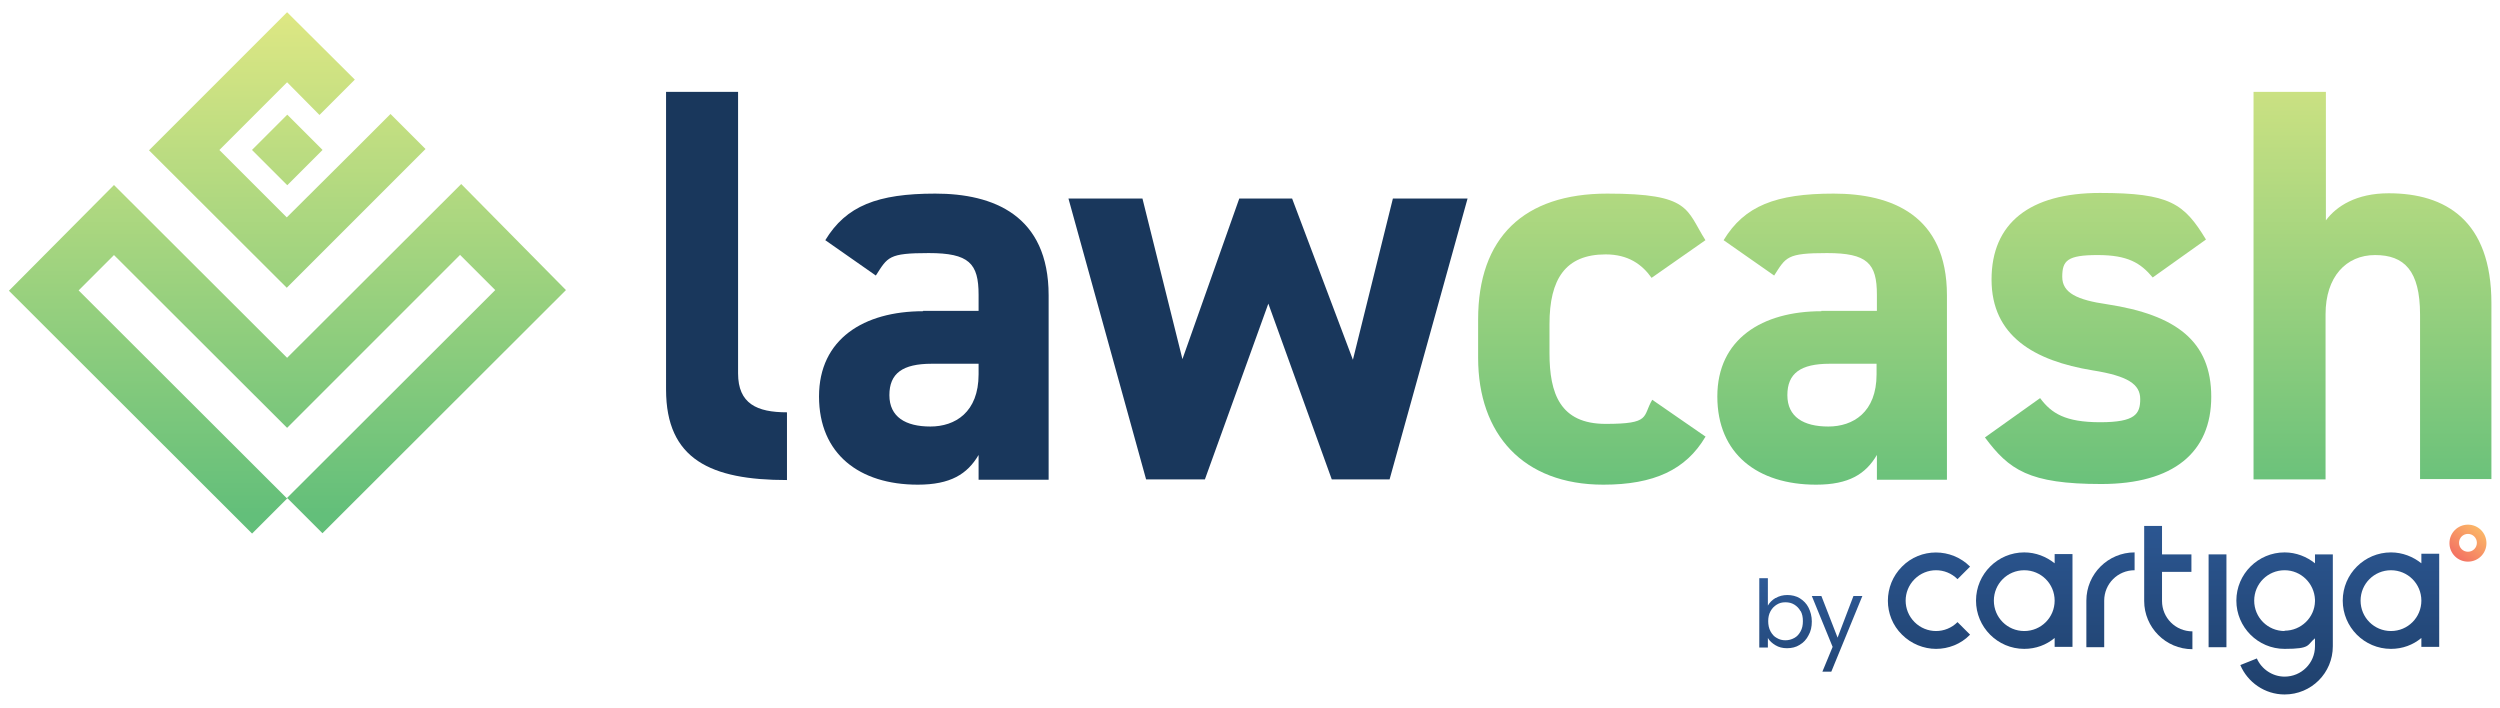 <svg xmlns="http://www.w3.org/2000/svg" xmlns:xlink="http://www.w3.org/1999/xlink" width="756.7" height="214.4" viewBox="0 0 756.7 214.4"><defs><style>      .cls-1 {        fill: url(#New_Gradient_Swatch_3-5);      }      .cls-2 {        fill: url(#New_Gradient_Swatch_3-6);      }      .cls-3 {        fill: url(#New_Gradient_Swatch_3-2);      }      .cls-4 {        fill: url(#New_Gradient_Swatch_3-4);      }      .cls-5 {        fill: url(#New_Gradient_Swatch_3-9);      }      .cls-6 {        fill: url(#New_Gradient_Swatch_3-8);      }      .cls-7 {        fill: url(#New_Gradient_Swatch_3-3);      }      .cls-8 {        fill: url(#New_Gradient_Swatch_3-7);      }      .cls-9 {        fill: url(#linear-gradient-8);      }      .cls-10 {        fill: url(#linear-gradient-7);      }      .cls-11 {        fill: url(#linear-gradient-5);      }      .cls-12 {        fill: url(#linear-gradient-6);      }      .cls-13 {        fill: url(#linear-gradient-4);      }      .cls-14 {        fill: url(#linear-gradient-3);      }      .cls-15 {        fill: url(#linear-gradient-2);      }      .cls-16 {        fill: url(#linear-gradient);      }      .cls-17 {        fill: #19375c;      }      .cls-18 {        fill: url(#New_Gradient_Swatch_3);      }    </style><linearGradient id="New_Gradient_Swatch_3" data-name="New Gradient Swatch 3" x1="540.5" y1="228.1" x2="540.5" y2="175.4" gradientUnits="userSpaceOnUse"><stop offset="0" stop-color="#1a375c"></stop><stop offset="1" stop-color="#2d5996"></stop></linearGradient><linearGradient id="New_Gradient_Swatch_3-2" data-name="New Gradient Swatch 3" x1="556.1" y1="228.1" x2="556.1" y2="175.4" xlink:href="#New_Gradient_Swatch_3"></linearGradient><linearGradient id="linear-gradient" x1="481.8" y1="-21.4" x2="481.8" y2="155.6" gradientUnits="userSpaceOnUse"><stop offset="0" stop-color="#f2ee85"></stop><stop offset="1" stop-color="#63bf7a"></stop></linearGradient><linearGradient id="linear-gradient-2" x1="554.6" y1="-21.4" x2="554.6" y2="155.6" xlink:href="#linear-gradient"></linearGradient><linearGradient id="linear-gradient-3" x1="635" y1="-21.4" x2="635" y2="155.6" xlink:href="#linear-gradient"></linearGradient><linearGradient id="linear-gradient-4" x1="718.1" y1="-21.4" x2="718.1" y2="155.6" xlink:href="#linear-gradient"></linearGradient><linearGradient id="linear-gradient-5" x1="87" y1="-21.4" x2="87" y2="155.6" xlink:href="#linear-gradient"></linearGradient><linearGradient id="linear-gradient-6" x1="87" y1="-21.4" x2="87" y2="155.6" xlink:href="#linear-gradient"></linearGradient><linearGradient id="linear-gradient-7" x1="87" y1="-21.4" x2="87" y2="155.6" gradientTransform="translate(57.5 -48.2) rotate(45)" xlink:href="#linear-gradient"></linearGradient><linearGradient id="linear-gradient-8" x1="743.1" y1="169" x2="750.9" y2="159.7" gradientUnits="userSpaceOnUse"><stop offset="0" stop-color="#f36f63"></stop><stop offset="1" stop-color="#fbb967"></stop></linearGradient><linearGradient id="New_Gradient_Swatch_3-3" data-name="New Gradient Swatch 3" x1="691.5" y1="232.4" x2="691.5" y2="153" xlink:href="#New_Gradient_Swatch_3"></linearGradient><linearGradient id="New_Gradient_Swatch_3-4" data-name="New Gradient Swatch 3" x1="723.7" y1="232.4" x2="723.7" y2="153" xlink:href="#New_Gradient_Swatch_3"></linearGradient><linearGradient id="New_Gradient_Swatch_3-5" data-name="New Gradient Swatch 3" x1="612.8" y1="232.4" x2="612.8" y2="153" xlink:href="#New_Gradient_Swatch_3"></linearGradient><linearGradient id="New_Gradient_Swatch_3-6" data-name="New Gradient Swatch 3" x1="671.2" y1="232.4" x2="671.2" y2="153" xlink:href="#New_Gradient_Swatch_3"></linearGradient><linearGradient id="New_Gradient_Swatch_3-7" data-name="New Gradient Swatch 3" x1="583.9" y1="232.4" x2="583.9" y2="153" xlink:href="#New_Gradient_Swatch_3"></linearGradient><linearGradient id="New_Gradient_Swatch_3-8" data-name="New Gradient Swatch 3" x1="638.8" y1="232.4" x2="638.8" y2="153" xlink:href="#New_Gradient_Swatch_3"></linearGradient><linearGradient id="New_Gradient_Swatch_3-9" data-name="New Gradient Swatch 3" x1="656.3" y1="232.4" x2="656.3" y2="153" xlink:href="#New_Gradient_Swatch_3"></linearGradient></defs><g><g id="Layer_1"><g><g><path class="cls-18" d="M537.5,181c1-.6,2.2-.9,3.5-.9s2.7.3,3.8,1c1.1.7,2,1.6,2.6,2.8.6,1.2,1,2.6,1,4.2s-.3,3-1,4.2c-.6,1.2-1.5,2.2-2.7,2.9-1.1.7-2.4,1-3.8,1s-2.5-.3-3.5-.9c-1-.6-1.8-1.3-2.3-2.2v2.9h-2.6v-21h2.6v8.3c.5-.9,1.3-1.7,2.3-2.3ZM545,185c-.5-.9-1.1-1.5-1.9-2s-1.7-.7-2.7-.7-1.8.2-2.6.7c-.8.5-1.4,1.1-1.9,2-.5.9-.7,1.9-.7,3s.2,2.2.7,3.1c.5.9,1.1,1.6,1.9,2,.8.5,1.7.7,2.6.7s1.8-.2,2.7-.7,1.4-1.1,1.9-2,.7-1.9.7-3.1-.2-2.2-.7-3.1Z"></path><path class="cls-3" d="M563.7,180.4l-9.4,22.9h-2.7l3.1-7.5-6.3-15.4h2.9l4.9,12.6,4.8-12.6h2.7Z"></path></g><g><path class="cls-17" d="M201.6,27.8h21.8v85.2c0,9.2,5.7,11.8,14.8,11.8v20.5c-23,0-36.6-6.2-36.6-27.4V27.8Z"></path><path class="cls-17" d="M279.4,94.1h16.8v-4.9c0-9.5-2.9-12.6-15.1-12.6s-12.4,1.2-16,6.8l-15.3-10.7c6.3-10.4,15.8-14.1,33.3-14.1s34.3,6.5,34.3,30.8v55.8h-21.2v-7.5c-3.4,5.8-8.5,9-18.4,9-17.7,0-29.9-9.3-29.9-26.7s13.6-25.8,31.5-25.8ZM296.3,110.1h-14.3c-8.8,0-12.8,2.9-12.8,9.5s4.9,9.5,12.4,9.5,14.6-4.3,14.6-15.8v-3.2Z"></path><path class="cls-17" d="M364.6,145.1h-17.7l-23.5-85h22.4l12.1,48.6,17.2-48.6h16l18.4,48.8,12.1-48.8h22.6l-23.6,85h-17.5l-19.2-53.2-19.2,53.2Z"></path></g><g><path class="cls-16" d="M516.2,132.2c-5.9,10-15.6,14.5-30.9,14.5-24.3,0-37.9-15.3-37.9-38.4v-11.6c0-24.8,13.8-38.1,39.1-38.1s23.8,4.8,29.7,14.1l-16.3,11.4c-2.9-4.1-7.1-7.1-13.9-7.1-12.2,0-17,7.5-17,21.1v8.8c0,12.2,3.2,21.4,17,21.4s11.1-2.2,14.1-7.3l16.2,11.2Z"></path><path class="cls-15" d="M551.3,94.1h16.8v-4.9c0-9.5-2.9-12.6-15.1-12.6s-12.4,1.2-16,6.8l-15.3-10.7c6.3-10.4,15.8-14.1,33.3-14.1s34.3,6.5,34.3,30.8v55.8h-21.2v-7.5c-3.4,5.8-8.5,9-18.4,9-17.7,0-29.9-9.3-29.9-26.7s13.6-25.8,31.5-25.8ZM568.1,110.1h-14.3c-8.8,0-12.8,2.9-12.8,9.5s4.9,9.5,12.4,9.5,14.6-4.3,14.6-15.8v-3.2Z"></path><path class="cls-14" d="M651.6,84c-3.7-4.4-7.5-6.8-16.7-6.8s-10.7,1.7-10.7,6.6,4.6,7,13.6,8.3c20.9,3.2,31.5,11.2,31.5,28s-11.4,26.4-33.3,26.4-27.9-4.3-35.2-14.1l16.7-11.9c3.4,4.6,7.6,7.3,18.2,7.3s12.1-2.5,12.1-7-3.7-7-14.4-8.7c-17.7-2.9-30.6-10.4-30.6-27.5s11.6-26.2,32.8-26.2,25.5,3.2,32.1,14.1l-16,11.4Z"></path><path class="cls-13" d="M682.2,27.8h21.8v38.9c3.2-4.3,9.2-8.2,19-8.2,17.2,0,31.1,8.2,31.1,33.3v53.2h-21.6v-49.8c0-13.3-4.8-18-13.6-18s-15,6.6-15,17.9v50h-21.8V27.8Z"></path></g><g><polygon class="cls-11" points="86.9 3.7 45.1 45.5 86.8 87.1 128.8 45.1 118.2 34.5 118 34.7 118 34.7 107.3 45.4 107.3 45.4 86.8 65.8 66.4 45.4 86.9 24.9 96.7 34.8 107.4 24.1 86.9 3.7"></polygon><path class="cls-12" d="M139.3,77.2l10.6,10.6-63.1,63-63-62.9,10.7-10.7,52.4,52.3,52.4-52.4ZM86.9,108.3l-52.4-52.3L2.7,88l73.6,73.5,10.7-10.7,10.6,10.6,73.7-73.6-31.7-32.1-52.7,52.6Z"></path><rect class="cls-10" x="79.4" y="37.8" width="15.1" height="15.1" transform="translate(-6.6 74.8) rotate(-45)"></rect></g></g><g><path class="cls-9" d="M747,170c-3.1,0-5.6-2.5-5.6-5.6s2.5-5.6,5.6-5.6c3.1,0,5.6,2.5,5.6,5.6s-2.5,5.6-5.6,5.6ZM747,161.6c-1.5,0-2.7,1.2-2.7,2.7s1.2,2.7,2.7,2.7,2.7-1.2,2.7-2.7-1.2-2.7-2.7-2.7Z"></path><g><path class="cls-7" d="M706.1,181.9s0,0,0,0,0,0,0,0v-14.1s-5.4,0-5.4,0v2.7c-2.5-2-5.7-3.3-9.2-3.3-8,0-14.6,6.5-14.6,14.6,0,8,6.5,14.6,14.6,14.6s6.7-1.2,9.2-3.2v2.4s0,0,0,0h0c0,5.1-4.1,9.2-9.2,9.2-3.7,0-7-2.3-8.4-5.5l-5,2c2.2,5.2,7.4,8.9,13.4,8.9,8.1,0,14.6-6.5,14.6-14.6,0-.1,0-.4,0-.4v-13.3ZM691.5,191c-5.1,0-9.2-4.1-9.2-9.2,0-5.1,4.1-9.2,9.2-9.2,5,0,9,4,9.2,8.9v.5c-.1,4.9-4.2,8.9-9.2,8.9Z"></path><path class="cls-4" d="M732.9,167.8v2.7c-2.5-2-5.7-3.3-9.2-3.3-8,0-14.6,6.5-14.6,14.6,0,8,6.5,14.6,14.6,14.6,3.5,0,6.7-1.2,9.2-3.3v2.7s5.4,0,5.4,0v-28.2s-5.4,0-5.4,0ZM723.7,191c-5.1,0-9.2-4.1-9.2-9.2,0-5.1,4.1-9.2,9.2-9.2,5.1,0,9.2,4.1,9.2,9.2,0,5.1-4.1,9.2-9.2,9.2Z"></path><path class="cls-1" d="M621.9,170.5c-2.5-2-5.7-3.3-9.2-3.3-8,0-14.6,6.5-14.6,14.6,0,8,6.5,14.6,14.6,14.6,3.5,0,6.7-1.2,9.2-3.3v2.7s5.4,0,5.4,0v-28.1s-5.4,0-5.4,0v2.7ZM612.7,191c-5.1,0-9.2-4.1-9.2-9.2s4.1-9.2,9.2-9.2c5.1,0,9.2,4.1,9.2,9.2s-4.1,9.2-9.2,9.2Z"></path><rect class="cls-2" x="668.5" y="167.8" width="5.4" height="28.1"></rect><path class="cls-8" d="M592.5,175.3l3.8-3.8c-5.7-5.7-15-5.7-20.6,0-5.7,5.7-5.7,15,0,20.6,2.8,2.8,6.6,4.3,10.3,4.3,3.7,0,7.5-1.4,10.3-4.3l-3.8-3.8c-3.6,3.6-9.4,3.6-13,0-3.6-3.6-3.6-9.4,0-13,3.6-3.6,9.4-3.6,13,0Z"></path><path class="cls-6" d="M631.5,181.8v14.1s5.4,0,5.4,0v-14.1c0-5.1,4.1-9.2,9.2-9.2v-5.4c-8,0-14.6,6.5-14.6,14.6"></path><path class="cls-5" d="M654.4,181.9v-8.8s8.9,0,8.9,0v-5.3s-8.9,0-8.9,0v-8.6s-5.4,0-5.4,0v22.7c0,8,6.5,14.6,14.6,14.6v-5.4c-5.1,0-9.2-4.1-9.2-9.2"></path></g></g></g></g></svg>